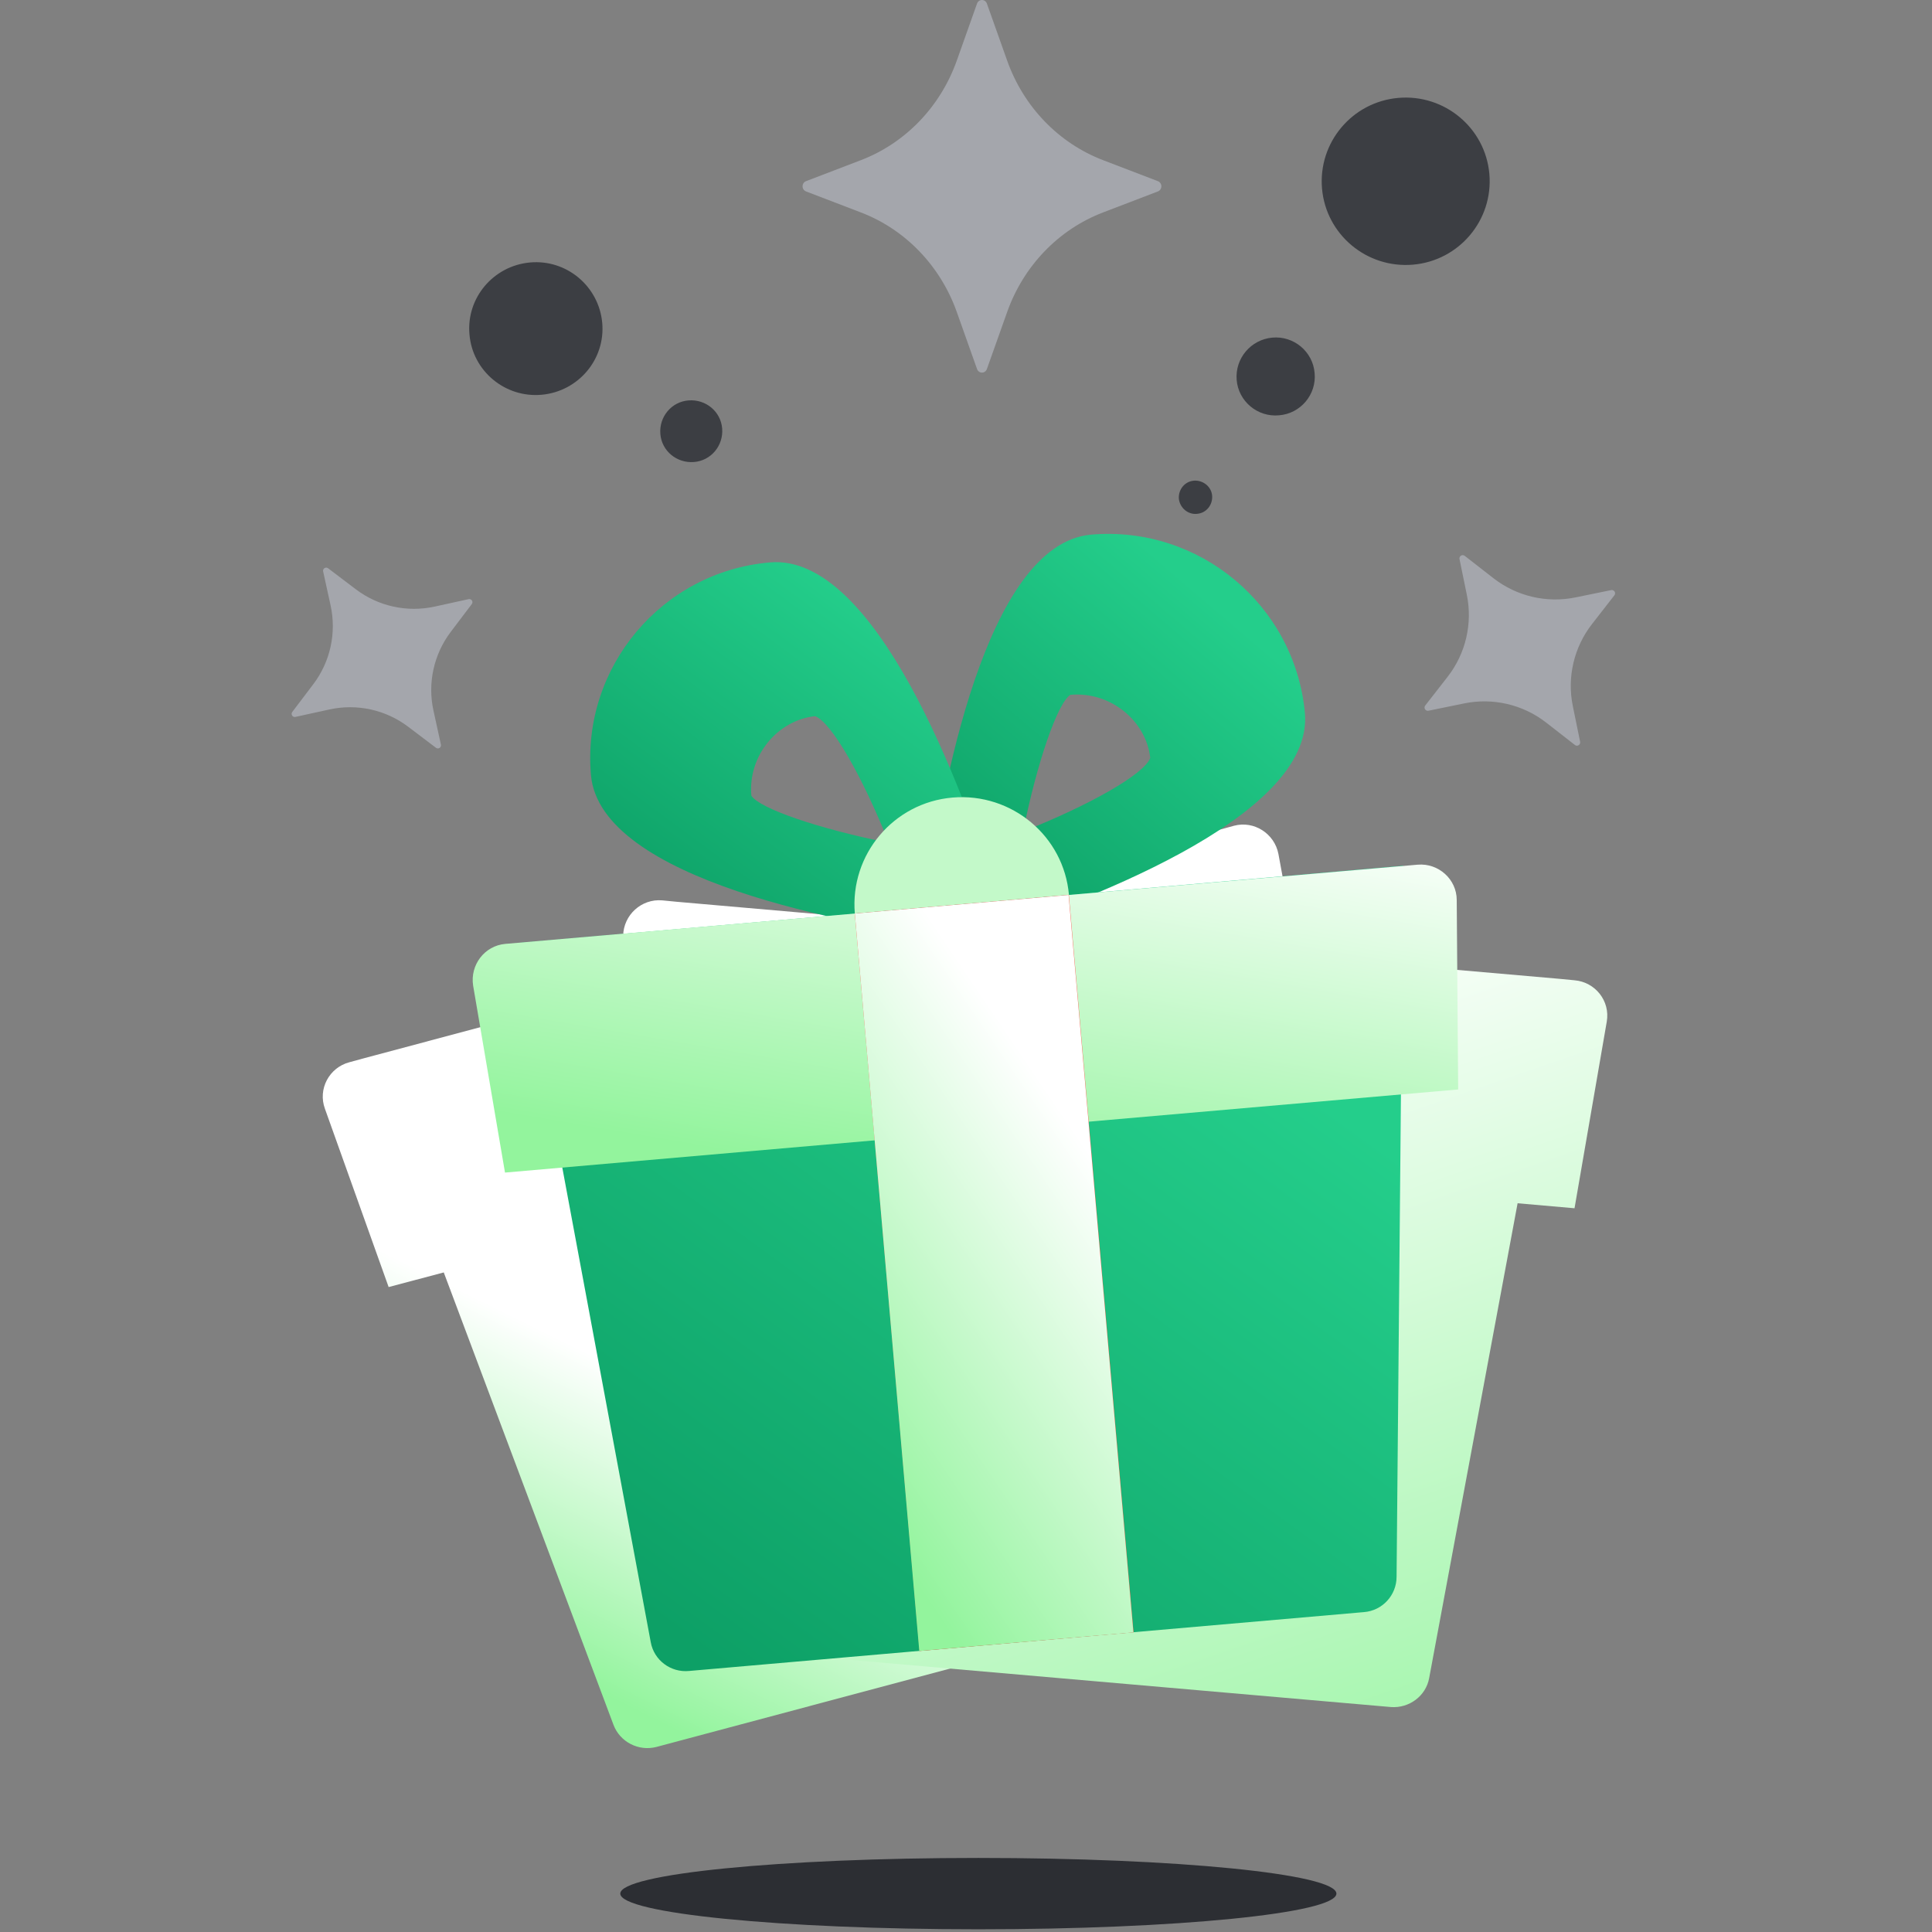 <svg width="140" height="140" viewBox="0 0 140 140" fill="none" xmlns="http://www.w3.org/2000/svg">
<rect x="0" y="0" width="140" height="140" fill="#808080" stroke="none"/>
<path d="M70.895 139.803C85.225 139.803 96.841 138.646 96.841 137.218C96.841 135.79 85.225 134.633 70.895 134.633C56.565 134.633 44.948 135.79 44.948 137.218C44.948 138.646 56.565 139.803 70.895 139.803Z" fill="#2C2E33"/>
<path d="M92.639 61.879C92.353 60.405 90.874 59.449 89.421 59.837L88.383 60.121L26.345 76.693L25.307 76.977C23.854 77.365 23.024 78.916 23.543 80.338L28.162 93.265L32.157 92.205L44.456 124.987C44.923 126.228 46.272 126.926 47.569 126.59L95.026 113.922C96.323 113.585 97.127 112.319 96.92 111L91.134 76.486L95.129 75.426L92.639 61.879Z" fill="url(#paint0_linear_3464_147024)"/>
<path d="M116.432 74.034C116.691 72.535 115.601 71.164 114.096 71.035L113.033 70.932L49.048 65.347L47.985 65.244C46.48 65.115 45.182 66.304 45.157 67.803L45.053 81.532L49.178 81.894L49.49 116.873C49.49 118.217 50.528 119.303 51.851 119.432L100.786 123.698C102.109 123.802 103.329 122.897 103.562 121.604L109.971 87.193L114.096 87.555L116.432 74.034Z" fill="url(#paint1_linear_3464_147024)"/>
<path d="M79.069 38.741C71.415 39.413 68.171 57.432 67.133 65.163C67.004 66.042 67.367 66.921 68.042 67.489C68.587 67.929 69.261 68.136 69.936 68.084C70.117 68.058 70.299 68.032 70.507 67.981C77.953 65.628 95.234 59.32 94.559 51.667C93.832 43.859 86.905 38.068 79.069 38.741ZM77.564 50.349C80.496 50.09 83.065 52.262 83.35 54.925C82.909 56.114 78.913 58.363 74.139 60.251C75.151 55.235 76.63 50.943 77.564 50.349Z" fill="url(#paint2_linear_3464_147024)"/>
<path d="M72.167 64.719C69.806 57.3 63.475 40.081 55.795 40.754C47.959 41.426 42.147 48.354 42.822 56.162C43.496 63.789 61.581 67.02 69.339 68.055C69.521 68.08 69.728 68.08 69.91 68.055C70.585 68.003 71.233 67.667 71.674 67.15C72.245 66.503 72.427 65.573 72.167 64.719ZM54.446 57.661C54.186 54.74 56.366 52.181 59.064 51.896C60.258 52.336 62.515 56.317 64.409 61.074C59.35 60.066 55.043 58.592 54.446 57.661Z" fill="url(#paint3_linear_3464_147024)"/>
<path d="M61.944 66.196C61.581 61.93 64.747 58.156 69.028 57.794C73.309 57.432 77.097 60.586 77.46 64.852L61.944 66.196Z" fill="#C3F9C9"/>
<path d="M101.668 62.734L37.71 68.319L47.154 118.991C47.388 120.31 48.608 121.214 49.931 121.085L98.84 116.819C100.163 116.716 101.201 115.604 101.201 114.26L101.668 62.734Z" fill="url(#paint4_linear_3464_147024)"/>
<path d="M34.285 71.422L36.594 84.969L105.664 78.946L105.56 65.218C105.56 63.718 104.237 62.529 102.732 62.658L36.62 68.397C35.115 68.527 34.052 69.923 34.285 71.422Z" fill="url(#paint5_linear_3464_147024)"/>
<path d="M77.45 64.843L61.941 66.195L66.636 119.637L82.145 118.284L77.45 64.843Z" fill="#F55142"/>
<path d="M77.434 64.852L61.944 66.196L66.615 119.635L82.131 118.29L77.434 64.852Z" fill="url(#paint6_linear_3464_147024)"/>
<path d="M83.908 13.129L79.93 11.605C76.709 10.371 74.169 7.735 72.982 4.39L71.514 0.258C71.459 0.103 71.317 0 71.157 0C70.998 0 70.855 0.103 70.8 0.258L69.333 4.39C68.145 7.735 65.606 10.371 62.385 11.605L58.406 13.129C58.257 13.186 58.157 13.334 58.157 13.5C58.157 13.665 58.257 13.813 58.406 13.871L62.385 15.395C65.606 16.628 68.145 19.265 69.333 22.61L70.8 26.741C70.855 26.897 70.998 27 71.157 27C71.317 27 71.459 26.897 71.514 26.741L72.982 22.61C74.17 19.265 76.709 16.628 79.929 15.395L83.908 13.871C84.058 13.813 84.157 13.665 84.157 13.5C84.157 13.334 84.058 13.186 83.908 13.129Z" fill="#A4A6AC"/>
<path d="M33.959 43.416L31.494 43.956C29.499 44.393 27.413 43.935 25.785 42.702L23.774 41.178C23.698 41.121 23.595 41.117 23.515 41.168C23.435 41.219 23.395 41.315 23.416 41.407L23.956 43.872C24.393 45.867 23.935 47.953 22.702 49.581L21.178 51.592C21.121 51.668 21.117 51.771 21.168 51.851C21.219 51.931 21.314 51.971 21.407 51.95L23.872 51.41C25.867 50.973 27.953 51.431 29.581 52.665L31.593 54.188C31.668 54.246 31.771 54.25 31.851 54.199C31.931 54.148 31.971 54.052 31.951 53.959L31.411 51.495C30.973 49.5 31.431 47.413 32.665 45.785L34.188 43.774C34.246 43.698 34.25 43.595 34.199 43.515C34.147 43.435 34.052 43.395 33.959 43.416Z" fill="#A4A6AC"/>
<path d="M114.502 53.751L113.973 51.167C113.544 49.076 114.053 46.902 115.365 45.218L116.985 43.138C117.046 43.06 117.052 42.952 117 42.868C116.947 42.784 116.848 42.741 116.751 42.761L114.168 43.29C112.077 43.719 109.903 43.21 108.219 41.898L106.139 40.278C106.061 40.217 105.953 40.211 105.869 40.263C105.784 40.315 105.741 40.415 105.761 40.512L106.291 43.095C106.72 45.187 106.211 47.361 104.899 49.044L103.278 51.125C103.217 51.203 103.211 51.311 103.263 51.395C103.316 51.479 103.415 51.522 103.512 51.502L106.095 50.973C108.187 50.544 110.361 51.052 112.045 52.364L114.125 53.985C114.203 54.046 114.311 54.052 114.395 53.999C114.48 53.947 114.522 53.848 114.502 53.751Z" fill="#A4A6AC"/>
<path d="M101.326 7.094C104.686 6.802 107.633 9.277 107.925 12.602C108.217 15.951 105.733 18.887 102.398 19.178C99.037 19.469 96.091 16.994 95.799 13.67C95.507 10.321 97.99 7.385 101.326 7.094Z" fill="#3C3E43"/>
<path d="M92.194 24.465C93.753 24.32 95.141 25.485 95.263 27.038C95.409 28.591 94.24 29.974 92.681 30.095C91.123 30.241 89.735 29.076 89.613 27.523C89.492 25.97 90.636 24.611 92.194 24.465Z" fill="#3C3E43"/>
<path d="M85.425 36.142C85.376 35.462 85.864 34.88 86.521 34.831C87.178 34.783 87.787 35.268 87.836 35.923C87.885 36.603 87.398 37.185 86.74 37.234C86.083 37.307 85.498 36.797 85.425 36.142Z" fill="#3C3E43"/>
<path d="M34.02 24.237C33.777 21.592 35.749 19.263 38.403 19.02C41.057 18.778 43.395 20.743 43.639 23.388C43.882 26.033 41.91 28.363 39.255 28.605C36.601 28.848 34.239 26.882 34.02 24.237Z" fill="#3C3E43"/>
<path d="M47.851 31.442C47.754 30.204 48.654 29.112 49.896 29.015C51.138 28.918 52.234 29.816 52.331 31.053C52.429 32.291 51.528 33.383 50.286 33.48C49.044 33.577 47.948 32.679 47.851 31.442Z" fill="#3C3E43"/>
<defs>
<linearGradient id="paint0_linear_3464_147024" x1="40.663" y1="121.275" x2="79.17" y2="43.516" gradientUnits="userSpaceOnUse">
<stop stop-color="#93F49D"/>
<stop offset="0.25" stop-color="white"/>
</linearGradient>
<linearGradient id="paint1_linear_3464_147024" x1="117.5" y1="134.005" x2="94.129" y2="66.061" gradientUnits="userSpaceOnUse">
<stop stop-color="#93F49D"/>
<stop offset="1" stop-color="white"/>
</linearGradient>
<linearGradient id="paint2_linear_3464_147024" x1="71.907" y1="66.74" x2="90.034" y2="45.492" gradientUnits="userSpaceOnUse">
<stop stop-color="#0DA066"/>
<stop offset="1" stop-color="#24CE8B"/>
</linearGradient>
<linearGradient id="paint3_linear_3464_147024" x1="47.925" y1="66.817" x2="64.236" y2="44.725" gradientUnits="userSpaceOnUse">
<stop stop-color="#0DA066"/>
<stop offset="1" stop-color="#24CE8B"/>
</linearGradient>
<linearGradient id="paint4_linear_3464_147024" x1="48.885" y1="118.413" x2="83.547" y2="70.756" gradientUnits="userSpaceOnUse">
<stop stop-color="#0DA066"/>
<stop offset="1" stop-color="#24CE8B"/>
</linearGradient>
<linearGradient id="paint5_linear_3464_147024" x1="51.022" y1="83.169" x2="56.363" y2="51.782" gradientUnits="userSpaceOnUse">
<stop stop-color="#93F49D"/>
<stop offset="1" stop-color="white"/>
</linearGradient>
<linearGradient id="paint6_linear_3464_147024" x1="66.685" y1="115.216" x2="103.479" y2="90.309" gradientUnits="userSpaceOnUse">
<stop stop-color="#93F49D"/>
<stop offset="0.628" stop-color="white"/>
</linearGradient>
</defs>
</svg>
